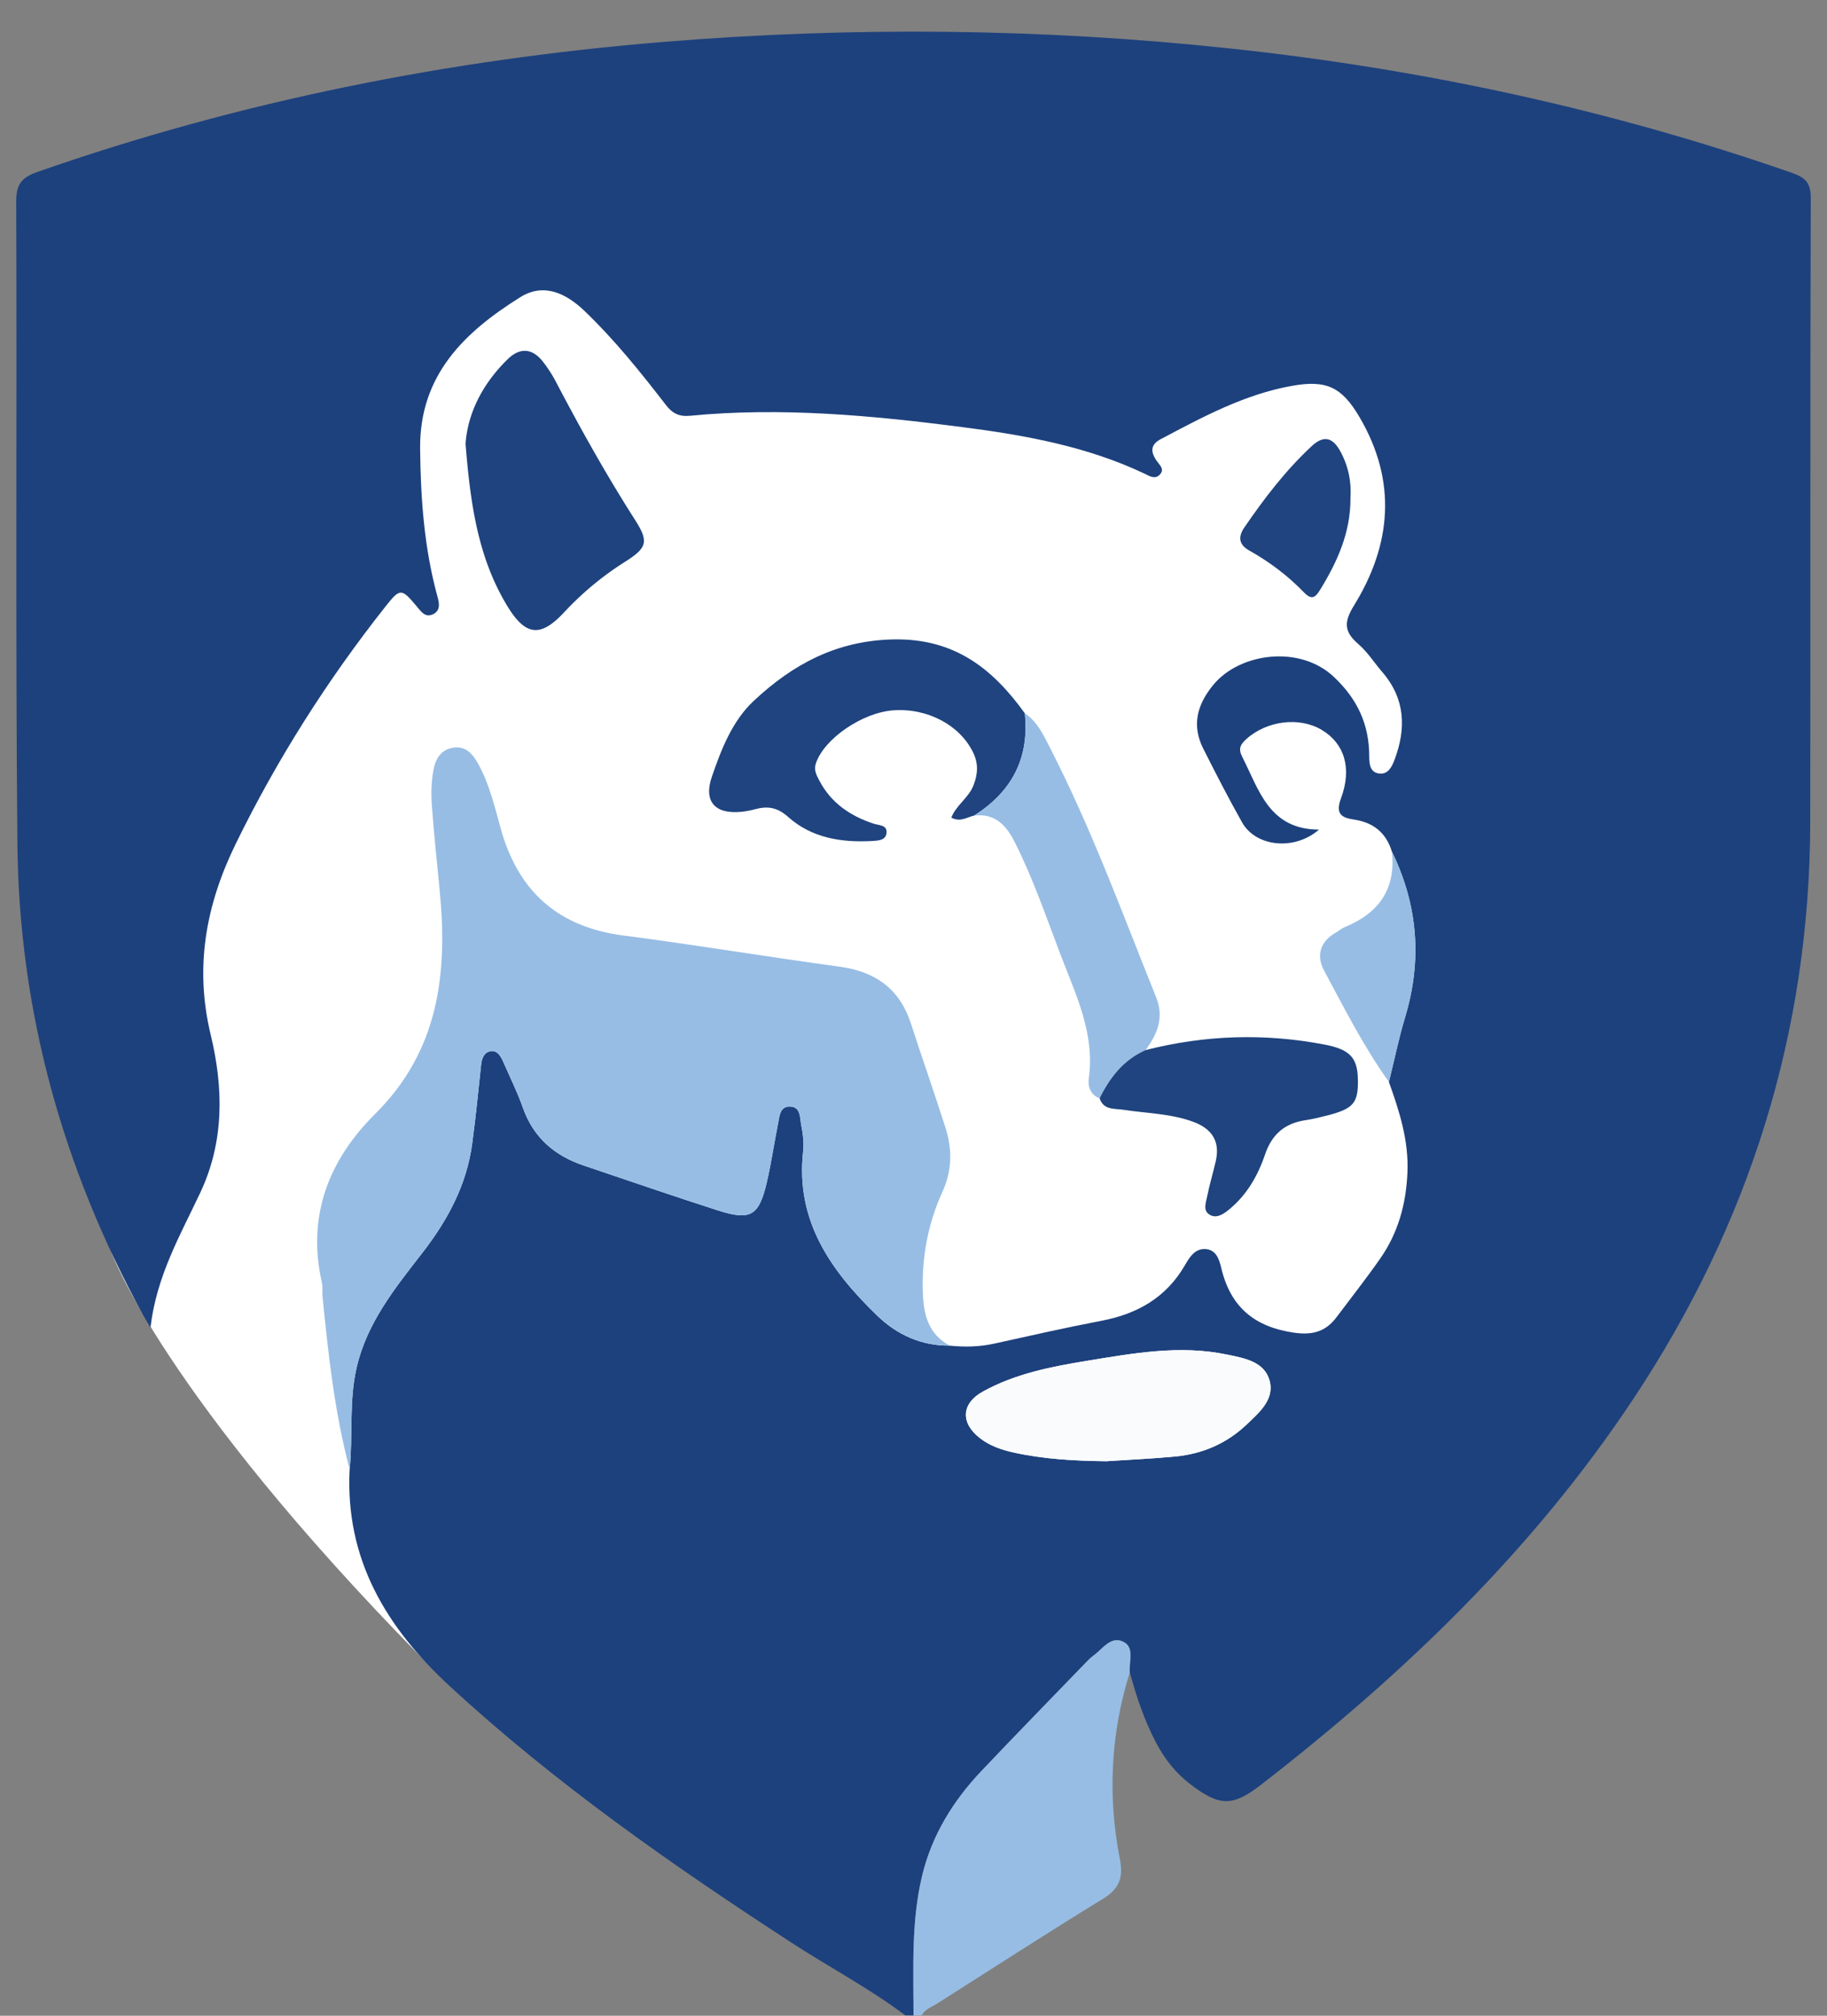 <svg xmlns="http://www.w3.org/2000/svg" id="Layer_1" viewBox="0 0 1079.11 1189.91"><rect x="0" y="0" width="1079.11" height="1189.91" fill="#808080" stroke="none"/><defs><style>.cls-2,.cls-6{stroke-width:0}.cls-2{fill:#97bde4}.cls-6{fill:#1f447f}</style></defs><path d="M66.15 740.08s30.48 83.26 182.04 237.56 617.35-180.66 617.35-180.66l44.4-281.71-95.38-371.65-562.41-16.44s-256.89 393.71-186 612.9Z" style="fill:#fff;stroke-width:0"/><path d="M539.55 1189.68h-4.82c-21.38-16.05-45.06-28.5-67.42-43.04-70.55-45.86-139.38-93.91-201.47-151.12-37.7-34.75-62.03-75.07-59.33-128.21 2.02-19.85-.46-39.9 4.05-59.72 6.1-26.83 22.85-47.31 38.96-68.11 14.99-19.35 26.17-40.14 29.4-64.61 2.04-15.44 3.64-30.94 5.25-46.43.42-4.04 1.98-7.47 5.91-7.96 3.42-.43 5.56 2.71 6.91 5.8 3.99 9.14 8.51 18.11 11.8 27.5 6.22 17.71 18.7 28.4 35.96 34.22 26.43 8.91 52.8 18.03 79.36 26.53 19.19 6.14 24.11 3.25 28.72-16.32 2.73-11.61 4.42-23.46 6.75-35.17.83-4.19 1.12-9.84 6.74-9.86 6.71-.02 6.05 6.55 6.91 10.89 1 5.06 1.73 10.44 1.15 15.52-4.63 40.95 16.23 70.4 43.52 96.83 11.88 11.51 26.2 18.04 43.11 17.92 8.82.9 17.55.72 26.28-1.21 21.09-4.66 42.17-9.43 63.38-13.49 21.18-4.05 38.16-13.71 49.22-32.81 2.76-4.77 6.11-10.26 12.73-9.45 6.27.76 7.72 7.04 8.87 11.72 5.54 22.61 19.63 34.17 42.6 37.55 10.98 1.61 18.8-.45 25.23-8.98 8.68-11.52 17.6-22.87 25.86-34.68 10.59-15.14 15.3-32.06 16.12-50.68.84-19.04-4.73-36.28-10.94-53.62 3.15-12.76 5.77-25.68 9.56-38.24 10.16-33.69 7.57-66.18-7.81-97.74-3.38-11.18-10.98-17.25-22.45-18.93-7.4-1.09-11.01-3.4-7.59-12.58 6.65-17.87 1.9-32.29-11.2-40.23-13.25-8.03-32.62-5.6-44.73 5.31-3.39 3.06-4.88 5.63-2.52 10.25 10 19.56 15.83 43.1 45.45 43.19-14.54 12.64-37.29 10.17-45.4-4.21-8.06-14.29-15.55-28.91-22.95-43.55-7-13.86-3.61-26.14 5.96-37.73 15.5-18.78 50.95-23.79 71.26-4.58 13.88 13.12 20.75 28 20.79 46.64 0 4.52.36 9.69 5.94 10.33 5.11.59 7.36-3.73 9.01-8.11 7.01-18.61 6.33-36.07-7.24-51.8-4.72-5.46-8.66-11.77-14.05-16.43-8.31-7.18-8.92-12.7-2.72-22.73 22.27-36.05 25.56-73.48 3.32-111.33-10.43-17.74-19.48-22.08-39.81-18.46-28.08 4.99-52.76 18.35-77.55 31.45-6.25 3.3-6.07 7.56-2.48 12.79 1.67 2.43 5.07 5.02 1.76 8.3-2.91 2.89-6.21.57-8.91-.71-34.15-16.16-70.74-22.72-107.77-27.49-53.37-6.89-106.85-11.87-160.71-6.66-6.33.61-10.33-1.35-14.2-6.37-14.95-19.37-30.29-38.47-48-55.45-10.91-10.46-24.12-16.89-38.03-8.18-33.01 20.67-59.61 46.03-59.14 89.55.31 29.41 2.39 58.44 10.17 86.9 1.08 3.96 2.13 8.35-2.44 10.64-4.71 2.37-7.21-1.6-9.8-4.67-8.98-10.67-9.73-10.78-18.39.16-34.41 43.52-63.96 90.05-88.39 139.96-17.71 36.18-24.48 72.87-14.84 112.88 7.51 31.15 8.14 62.73-6.1 93.04-11.76 25.02-25.88 49.16-29.48 79.76-2.45-4.14-3.48-5.78-4.41-7.48-47.45-86.67-73.26-179.38-74.19-278.12-1.18-126.37-.23-252.76-.7-379.14-.04-10.28 3.31-14.2 12.69-17.48C141.73 59.7 264.8 35.23 390.68 24.84c112.19-9.26 224.35-8.18 336.4 3.83 113.16 12.13 223.65 35.85 331.18 73.32 7.71 2.69 11.29 5.62 11.26 14.84-.4 122.77-.12 245.54-.31 368.31-.19 124.16-36 237.5-104.54 340.71-59.28 89.27-135.44 162.27-219.63 227.51-16.96 13.14-24.56 13.13-41.87-.05-8.77-6.67-15.42-15.15-20.49-24.86-6.83-13.1-11.52-27.01-15.35-41.23-.67-6.39 3.21-15.02-4.28-18.31-7.19-3.16-11.94 4.66-17.33 8.47-1.62 1.15-3.02 2.63-4.41 4.07-20.59 21.3-41.31 42.48-61.68 63.99-16.75 17.67-29.26 37.96-34.99 61.87-6.5 27.12-5.06 54.8-5.07 82.36Zm113.94-327.12c13.57-.9 27.17-1.49 40.7-2.78 15.98-1.52 30.24-7.63 41.93-18.7 7.48-7.09 16.83-14.93 13.74-26.15-3.11-11.3-15.1-13.24-25.28-15.35-27.67-5.75-55.02-.78-82.23 3.66-21.27 3.47-42.59 7.59-61.77 18.18-12.89 7.12-13.38 18.6-1.7 27.59 5.82 4.48 12.65 6.82 19.69 8.38 18.08 4.01 36.43 4.96 54.92 5.18Z" style="fill:#1d417d;stroke-width:0"/><path d="M667.31 987.22c-11.37 36.21-13.12 73.07-5.87 110.15 2.19 11.19-.38 17.62-10.11 23.58-32.78 20.08-65.07 40.98-97.53 61.58-3.34 2.12-7.34 3.38-9.43 7.15h-4.82c.01-27.56-1.42-55.24 5.07-82.36 5.73-23.91 18.24-44.2 34.99-61.87 20.38-21.5 41.1-42.68 61.68-63.99 1.39-1.44 2.79-2.92 4.41-4.07 5.38-3.82 10.13-11.63 17.33-8.47 7.49 3.29 3.61 11.92 4.28 18.31ZM206.52 867.3c-8.87-33.38-12.6-67.57-16.01-101.81-.28-2.79.21-5.71-.4-8.4-8.92-39.38 4.11-72.4 31.53-99.61 37.69-37.41 42.9-83.17 38.01-132.32-1.66-16.73-3.38-33.47-4.62-50.23-.47-6.35-.21-12.88.76-19.17 1.08-6.98 4.09-13.4 12.26-14.44 7.66-.97 11.56 4.39 14.73 10.22 6.39 11.74 9.42 24.75 12.93 37.42 10.37 37.4 34 58.32 72.76 63.32 42.47 5.48 84.74 12.57 127.18 18.31 21.19 2.87 35.66 12.92 42.38 33.61 6.68 20.58 13.88 40.98 20.44 61.6 4 12.58 3.91 25.16-1.74 37.52-8.81 19.28-12.5 39.64-11.62 60.8.53 12.54 3.64 23.83 15.93 30.21-16.91.12-31.23-6.41-43.11-17.92-27.28-26.44-48.15-55.88-43.52-96.83.57-5.08-.15-10.46-1.15-15.52-.86-4.33-.2-10.91-6.91-10.89-5.63.02-5.91 5.68-6.74 9.86-2.33 11.71-4.02 23.56-6.75 35.17-4.61 19.57-9.53 22.47-28.72 16.32-26.56-8.5-52.93-17.62-79.36-26.53-17.27-5.82-29.75-16.51-35.96-34.22-3.3-9.39-7.81-18.36-11.8-27.5-1.35-3.08-3.48-6.22-6.91-5.8-3.93.49-5.49 3.92-5.91 7.96-1.61 15.49-3.21 30.99-5.25 46.43-3.23 24.48-14.41 45.26-29.4 64.61-16.11 20.79-32.86 41.28-38.96 68.11-4.51 19.81-2.03 39.87-4.05 59.72Z" class="cls-2"/><path d="M653.49 862.56c-18.49-.22-36.85-1.17-54.92-5.18-7.05-1.56-13.88-3.9-19.69-8.38-11.67-8.99-11.19-20.47 1.7-27.59 19.18-10.59 40.5-14.71 61.77-18.18 27.21-4.44 54.56-9.4 82.23-3.66 10.18 2.11 22.17 4.06 25.28 15.35 3.09 11.23-6.26 19.07-13.74 26.15-11.69 11.07-25.95 17.18-41.93 18.7-13.53 1.29-27.13 1.88-40.7 2.78Z" style="stroke-width:0;fill:#fafbfc"/><path d="M820.38 638.68c-14.87-20.76-26.4-43.49-38.39-65.91-4.69-8.77-2.2-17.11 7.15-22.35 1.74-.97 3.26-2.39 5.08-3.13 20.07-8.16 30.35-22.38 27.91-44.6 15.38 31.56 17.97 64.05 7.81 97.74-3.79 12.57-6.41 25.48-9.56 38.24Z" class="cls-2"/><path d="M575.35 481.45c-4.16.89-8.04 4.05-13.46 1.21 2.84-7.37 10.16-11.6 13.06-19 2.71-6.92 2.99-12.93-.19-19.49-7.83-16.15-26.94-26.31-47.15-24.86-18.35 1.31-40.81 16.8-45.68 31.2-1.35 3.99.22 6.87 1.92 10.12 6.91 13.27 18.2 20.94 32 25.55 3.19 1.07 8.29.65 7.77 5.57-.46 4.34-4.94 4.49-8.61 4.7-18.16 1-35.61-1.82-49.5-14.21-6.38-5.7-12.11-6.55-19.47-4.56-2.69.73-5.48 1.27-8.26 1.54-15.46 1.51-22.36-6.07-17.31-20.75 5.6-16.27 12.01-32.87 24.79-44.81 23-21.5 48.87-35.52 82.35-36.21 35.84-.74 58.6 17 77.69 43.62 2.81 26.49-7.73 46.35-29.98 60.39Z" class="cls-6"/><path d="M274.98 261.9c1.32-18.21 10.19-35.62 25.07-50.03 7.07-6.85 14.42-6.29 20.57 1.56 2.94 3.75 5.57 7.82 7.78 12.04 14.48 27.62 29.68 54.82 46.49 81.11 8.38 13.11 7.56 16.65-5.78 25.09a181.199 181.199 0 0 0-35.91 29.78c-13.98 15.01-22.81 13.98-33.58-3.74-17.35-28.55-21.84-60.56-24.64-95.82Z" style="fill:#1e437e;stroke-width:0"/><path d="M575.35 481.45c22.25-14.05 32.78-33.91 29.98-60.39 7.63 5.15 11.26 13.35 15.2 21.05 24.29 47.39 42.54 97.37 62.36 146.67 4.81 11.96.64 21.7-6.26 31.09-12.97 5.76-21.08 16.14-27.15 28.48-5.46-2.09-7.05-7.12-6.4-11.73 3.77-26.87-7.98-50.11-16.98-73.86-8.34-22.03-16.04-44.36-26.66-65.48-4.98-9.91-11.6-17.35-24.09-15.82Z" class="cls-2"/><path d="M649.48 648.35c6.06-12.34 14.18-22.73 27.15-28.48 35.06-8.95 70.37-10.07 105.9-3.22 14.54 2.8 19.13 7.59 19.48 19.85.41 14.5-2.35 17.92-17.94 21.92-4.25 1.09-8.54 2.18-12.87 2.81-12.3 1.78-19.95 8.27-24.02 20.3-4.26 12.57-10.86 24.07-21.49 32.65-3.18 2.57-7.02 5.13-10.94 3.03-4.46-2.39-2.5-7.17-1.77-10.85 1.39-7.04 3.51-13.93 5.11-20.94 2.7-11.81-2.36-19.19-13.39-23.24-13.34-4.89-27.48-4.97-41.28-7.09-5.27-.81-11.62.29-13.93-6.75ZM797.64 294.19c.12 19.93-7.64 37.23-17.8 53.77-2.73 4.44-4.85 6.71-9.66 1.73-9.46-9.81-20.33-18-32.23-24.67-6.62-3.71-6.62-8.38-2.87-13.84 11.77-17.15 24.37-33.63 39.69-47.85 7.12-6.61 12.43-5.15 16.95 3.18 4.73 8.72 6.57 17.9 5.92 27.68Z" class="cls-6"/></svg>